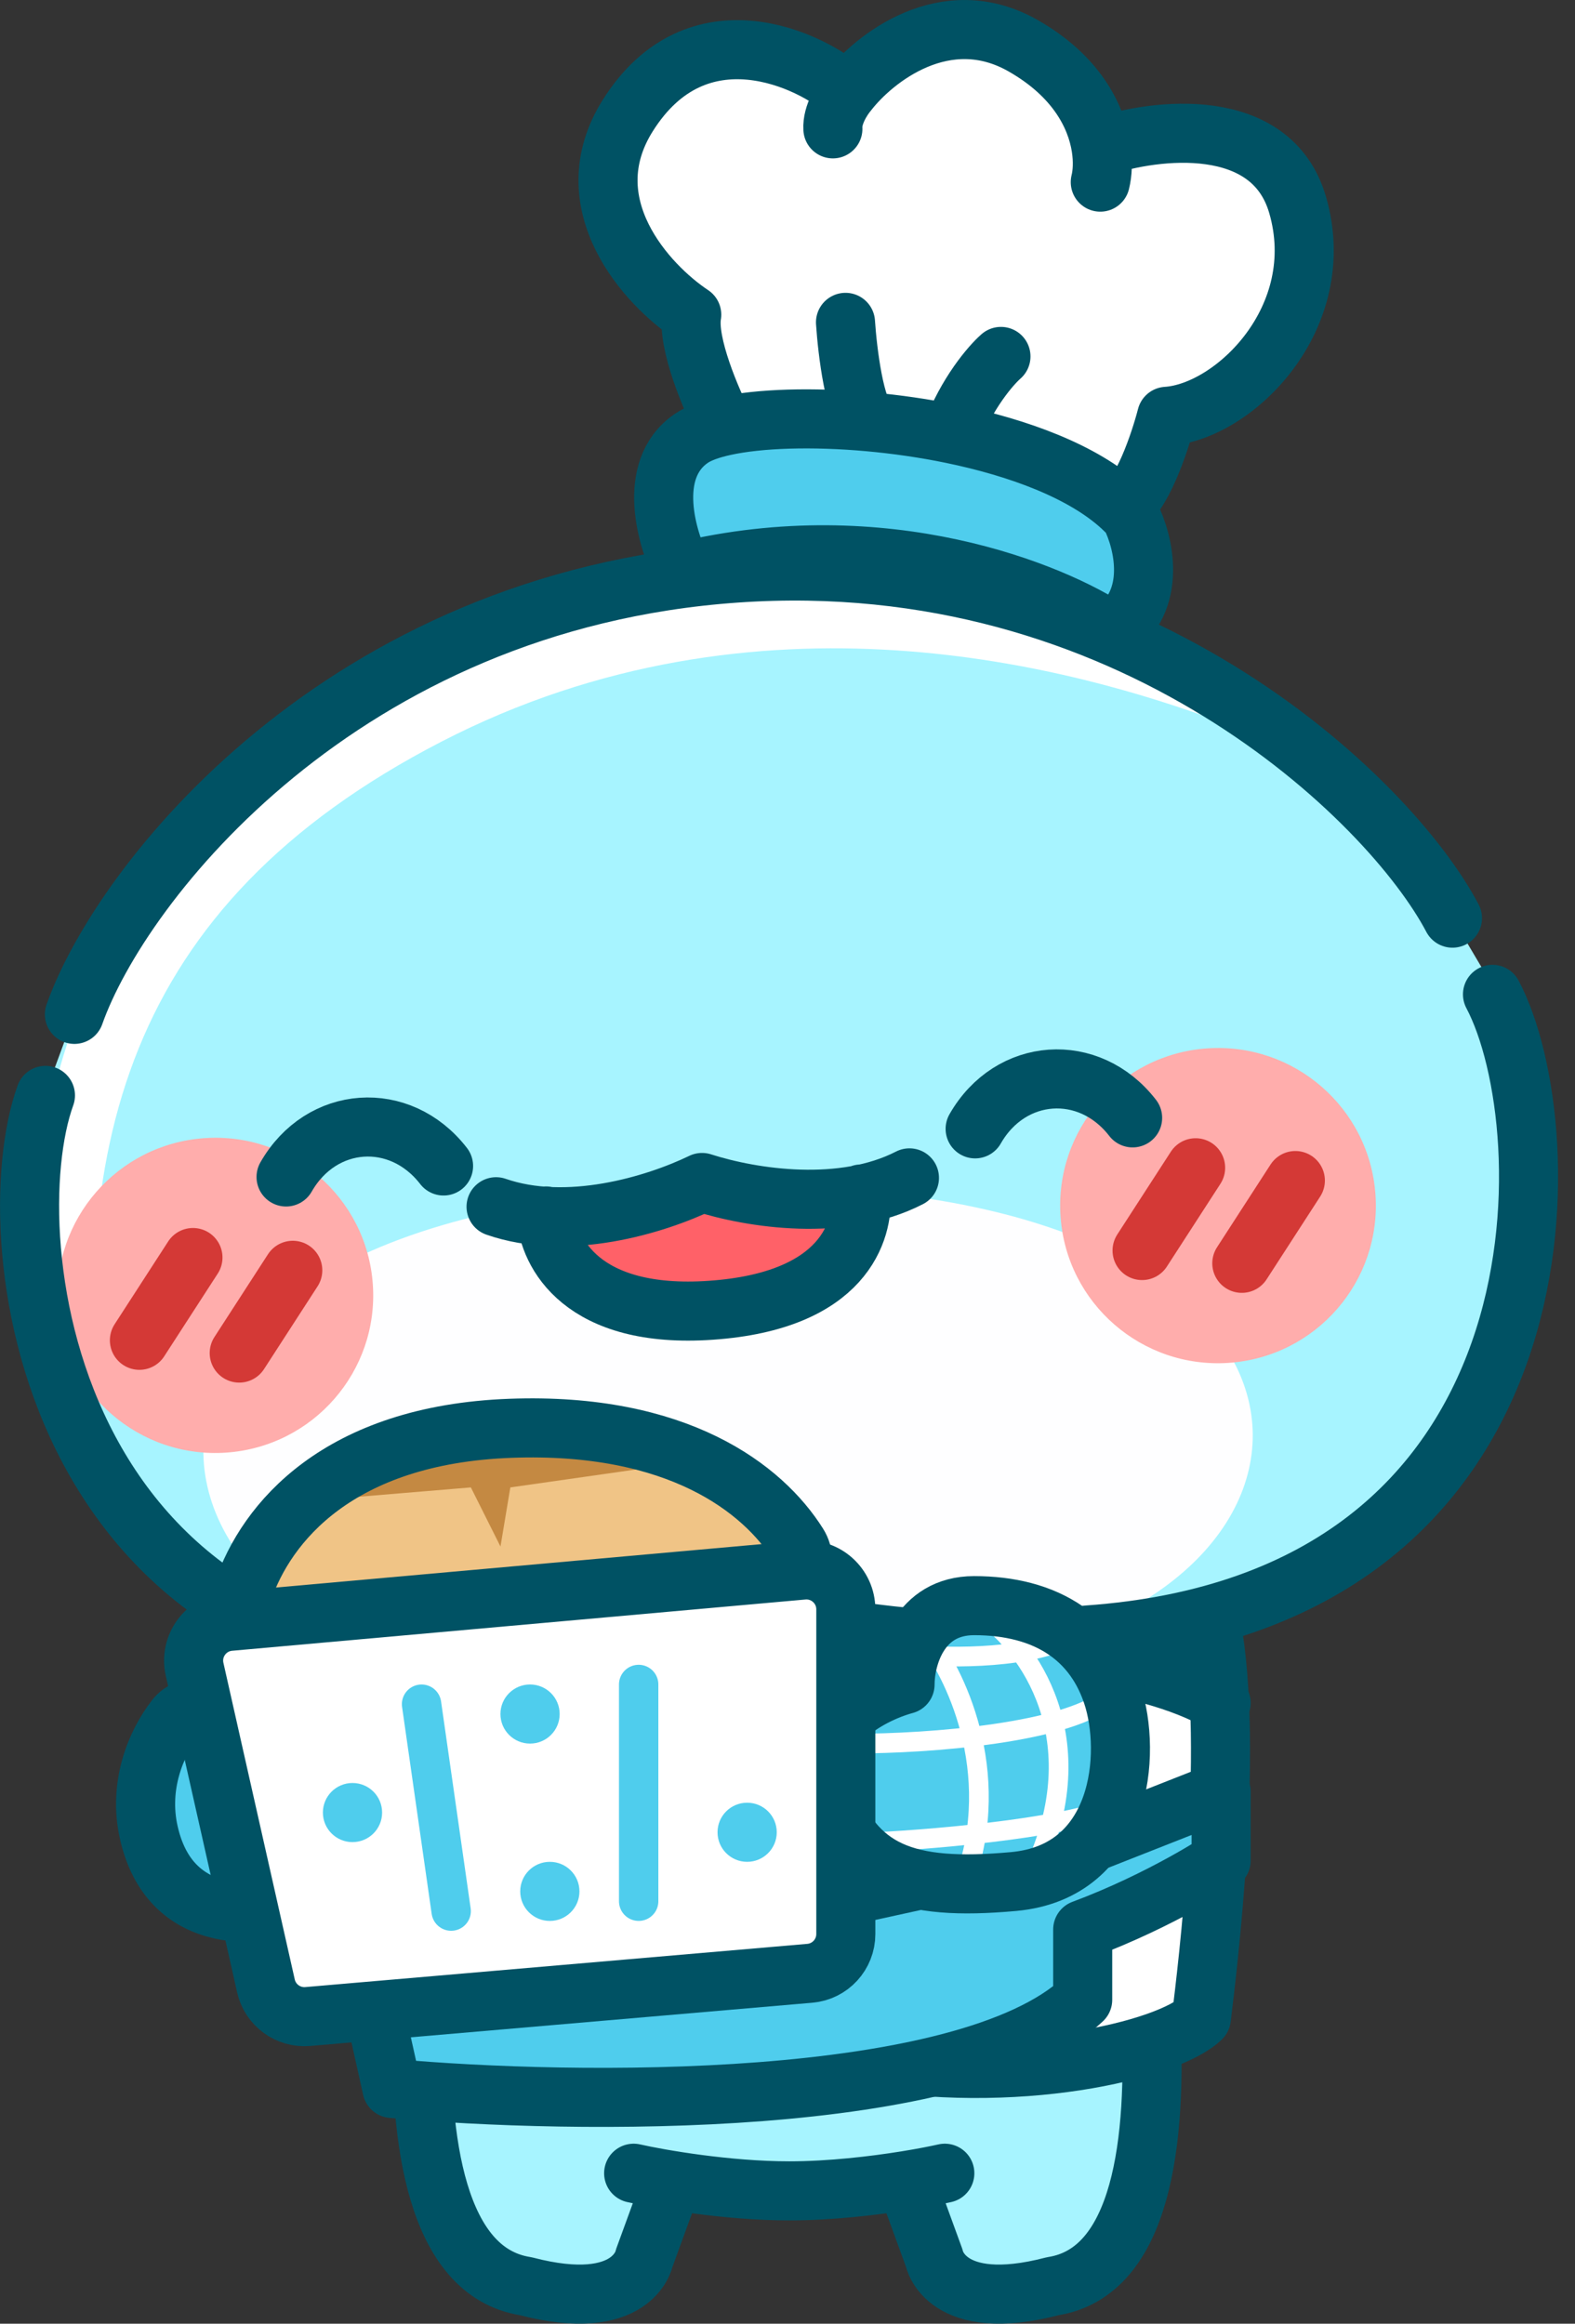 <svg width="80" height="118" viewBox="0 0 80 118" fill="none" xmlns="http://www.w3.org/2000/svg">
<rect x="0" y="0" width="80" height="118" fill="#333333" stroke="none"/>
<path d="M26.7 116.097C17.65 114.676 22.997 89.481 22.997 89.481L23.433 81.476H56.013L56.63 89.481C56.63 89.481 62.526 114.676 53.476 116.097C47.991 117.529 47.455 114.676 47.455 114.676L46.016 110.732C44.381 110.995 42.177 111.255 40.088 111.255C37.999 111.255 35.795 110.995 34.16 110.732L32.721 114.676C32.721 114.676 32.185 117.529 26.7 116.097Z" fill="#A7F4FF"/>
<path d="M22.997 89.481C22.997 89.481 17.65 114.676 26.7 116.097C32.185 117.529 32.721 114.676 32.721 114.676L34.16 110.732M32.185 110.36C33.502 110.658 36.927 111.255 40.088 111.255C42.177 111.255 44.381 110.995 46.016 110.732M46.016 110.732C46.855 110.597 47.544 110.461 47.991 110.36M46.016 110.732L47.455 114.676C47.455 114.676 47.991 117.529 53.476 116.097C62.526 114.676 56.63 89.481 56.63 89.481" stroke="#005264" stroke-width="3" stroke-linecap="round" stroke-linejoin="round"/>
<path d="M39.471 104.491C21.929 104.491 26.44 81.476 26.44 81.476H52.502C52.502 81.476 57.014 104.491 39.471 104.491Z" fill="#FEFEFF"/>
<path d="M37.381 29.103C17.381 30.499 6.142 44.813 3.781 51.511L2.266 55.629C-0.243 62.826 2.435 86.714 26.433 85.038L56.226 82.959C80.223 81.284 79.545 57.256 76.057 50.478L73.778 46.625C70.602 40.586 57.38 27.707 37.381 29.103Z" fill="#A7F4FF"/>
<path d="M32.956 60.459C-0.046 62.763 7.226 86.379 28.226 84.913L54.224 83.098C70.543 77.47 66.957 58.084 32.956 60.459Z" fill="#FEFEFF"/>
<path d="M22.405 37.671C6.261 46.008 3.269 58.568 5.318 74.599C-2.835 57.489 6.346 45.616 11.51 39.937C32.682 22.268 53.783 30.984 62.012 36.663C54.687 33.957 38.549 29.335 22.405 37.671Z" fill="white"/>
<ellipse cx="8.014" cy="8" rx="8.014" ry="8" transform="matrix(0.998 -0.07 0.07 0.998 2.381 58.358)" fill="#FFADAC"/>
<path d="M9.801 63.859L7.081 68.062" stroke="#D43936" stroke-width="3" stroke-linecap="round" stroke-linejoin="round"/>
<path d="M14.871 64.508L12.151 68.711" stroke="#D43936" stroke-width="3" stroke-linecap="round" stroke-linejoin="round"/>
<ellipse cx="8.014" cy="8" rx="8.014" ry="8" transform="matrix(0.998 -0.07 0.07 0.998 53.309 53.8)" fill="#FFADAC"/>
<path d="M60.73 59.301L58.01 63.504" stroke="#D43936" stroke-width="3" stroke-linecap="round" stroke-linejoin="round"/>
<path d="M65.796 59.95L63.076 64.153" stroke="#D43936" stroke-width="3" stroke-linecap="round" stroke-linejoin="round"/>
<path d="M36.116 66.537C29.569 66.993 27.883 63.625 27.743 61.768C30.706 61.945 33.779 60.955 35.66 60.048C37.647 60.685 40.83 61.239 43.74 60.651C43.862 62.51 42.863 66.066 36.116 66.537Z" fill="#FF6168"/>
<path d="M27.741 61.749C27.871 63.601 29.546 66.995 36.116 66.537C42.887 66.064 43.869 62.484 43.739 60.632M35.659 60.048C38.229 60.872 42.799 61.556 46.194 59.814M35.661 60.048C33.229 61.221 28.801 62.533 25.197 61.28" stroke="#005264" stroke-width="3" stroke-linecap="round" stroke-linejoin="round"/>
<path d="M2.308 55.626C-0.304 62.83 2.229 86.728 28.229 84.913" stroke="#005264" stroke-width="3" stroke-linecap="round" stroke-linejoin="round"/>
<path d="M75.809 50.495C79.4 57.266 80.044 81.296 55.224 83.028" stroke="#005264" stroke-width="3" stroke-linecap="round" stroke-linejoin="round"/>
<path d="M3.779 51.511C6.141 44.813 17.38 30.499 37.379 29.103C57.378 27.707 70.6 40.586 73.776 46.625" stroke="#005264" stroke-width="3" stroke-linecap="round" stroke-linejoin="round"/>
<path d="M14.53 59.768C16.32 56.633 20.32 56.354 22.53 59.21" stroke="#005264" stroke-width="3" stroke-linecap="round" stroke-linejoin="round"/>
<path d="M49.531 57.325C51.321 54.19 55.32 53.911 57.53 56.767" stroke="#005264" stroke-width="3" stroke-linecap="round" stroke-linejoin="round"/>
<path d="M61.522 82.474C54.004 84.475 43.478 82.835 43.478 82.835V104.488C51.498 105.989 59.352 104.128 61.021 102.487C61.307 100.125 62.714 88.871 61.522 82.474Z" fill="white" stroke="#005264" stroke-width="3" stroke-linecap="round" stroke-linejoin="round"/>
<path d="M19.91 106.054L18.907 101.551L55.511 93.545L62.026 90.979V94.482C62.026 94.482 59.019 96.483 54.994 97.984V101.551C48.979 107.154 29.098 106.888 19.91 106.054Z" fill="#4FCDED" stroke="#005264" stroke-width="3" stroke-linecap="round" stroke-linejoin="round"/>
<path d="M7.554 93.045C7.025 90.678 7.907 88.542 8.906 87.26C9.571 86.407 10.643 86.859 10.972 87.889L13.16 94.752C13.541 95.945 12.726 97.245 11.492 97.03C9.925 96.756 8.173 95.817 7.554 93.045Z" fill="#4FCDED" stroke="#005264" stroke-width="3" stroke-linecap="round" stroke-linejoin="round"/>
<path d="M41.961 91.044C40.758 87.841 44.133 86.04 45.971 85.54C45.971 84.206 46.672 81.537 49.48 81.537C52.99 81.537 55.495 83.038 56.497 86.04C57.499 89.042 56.998 95.046 51.485 95.547C45.972 96.047 43.465 95.046 41.961 91.044Z" fill="#4FCDED"/>
<path d="M46.47 84.039C48.308 84.206 52.484 84.239 54.489 83.038M43.463 88.542C46.971 88.542 54.489 88.042 56.494 86.04M44.465 93.545C47.807 93.379 54.99 92.745 56.995 91.544M49.978 82.038C52.15 83.539 55.692 88.242 52.484 95.046M46.971 83.038C48.475 84.873 50.981 89.943 48.976 95.547" stroke="white"/>
<path d="M55.756 84.475C56.056 84.941 56.304 85.463 56.497 86.04C57.499 89.042 56.998 95.046 51.485 95.547C45.972 96.047 43.465 95.046 41.961 91.044C40.758 87.841 44.133 86.04 45.971 85.54C45.971 84.206 46.672 81.537 49.48 81.537C50.385 81.537 51.224 81.637 51.986 81.837C53.613 82.262 54.897 83.142 55.756 84.475ZM55.756 84.475C57.011 84.642 60.021 85.275 62.026 86.476" stroke="#005264" stroke-width="3" stroke-linecap="round" stroke-linejoin="round"/>
<path d="M25.924 72.531C17.182 72.854 13.516 77.332 12.341 80.801C11.953 81.949 12.965 82.947 14.173 82.845L39.15 80.732C40.368 80.629 41.185 79.457 40.534 78.422C38.749 75.588 34.43 72.217 25.924 72.531Z" fill="#F0C486"/>
<path d="M23.917 75.533L17.903 76.034C18.237 75.033 20.208 72.931 25.421 72.531C30.633 72.131 32.605 73.699 32.939 74.532L25.922 75.533L25.421 78.535L23.917 75.533Z" fill="#C48942"/>
<path d="M25.924 72.531C17.182 72.854 13.516 77.332 12.341 80.801C11.953 81.949 12.965 82.947 14.173 82.845L39.15 80.732C40.368 80.629 41.185 79.457 40.534 78.422C38.749 75.588 34.43 72.217 25.924 72.531Z" stroke="#005264" stroke-width="3" stroke-linecap="round" stroke-linejoin="round"/>
<path d="M13.508 100.848L9.884 84.768C9.618 83.587 10.453 82.442 11.658 82.334L40.782 79.731C41.953 79.626 42.962 80.549 42.962 81.724V98.213C42.962 99.252 42.167 100.118 41.132 100.207L15.632 102.402C14.635 102.487 13.728 101.824 13.508 100.848Z" fill="white" stroke="#005264" stroke-width="3" stroke-linecap="round" stroke-linejoin="round"/>
<path d="M21.413 86.541L22.916 97.048" stroke="#4FCDED" stroke-width="2" stroke-linecap="round"/>
<ellipse cx="17.905" cy="92.044" rx="1.504" ry="1.501" fill="#4FCDED"/>
<ellipse cx="26.923" cy="87.041" rx="1.504" ry="1.501" fill="#4FCDED"/>
<ellipse cx="27.928" cy="96.047" rx="1.504" ry="1.501" fill="#4FCDED"/>
<path d="M32.44 85.54V96.547" stroke="#4FCDED" stroke-width="2" stroke-linecap="round"/>
<ellipse cx="37.95" cy="93.045" rx="1.504" ry="1.501" fill="#4FCDED"/>
<path fill-rule="evenodd" clip-rule="evenodd" d="M35.136 15.98C34.885 17.432 36.142 20.354 36.802 21.634C38.58 21.246 41.257 21.16 44.14 21.42C45.516 21.544 46.939 21.746 48.332 22.033C51.758 22.737 55.009 23.946 56.962 25.735C57.969 25.277 58.911 22.482 59.257 21.142C62.702 20.918 67.577 16.116 65.907 10.393C64.57 5.814 58.693 6.525 55.922 7.453C55.669 5.887 54.671 3.864 51.976 2.326C48.024 0.071 44.379 2.969 43.05 4.7C41.211 3.025 35.409 0.262 31.883 5.874C29.062 10.364 32.877 14.482 35.136 15.98Z" fill="white"/>
<path d="M35.113 22.262C32.795 23.848 33.864 27.427 34.689 29.018C44.906 26.56 53.493 30.04 56.51 32.087C58.828 30.5 58.085 27.498 57.423 26.196C57.279 26.038 57.125 25.884 56.962 25.735C55.009 23.946 51.758 22.737 48.332 22.033C46.939 21.746 45.516 21.544 44.14 21.42C41.257 21.16 38.58 21.246 36.802 21.634C36.07 21.793 35.491 22.004 35.113 22.262Z" fill="#4FCDED"/>
<path d="M36.802 21.634C36.07 21.793 35.491 22.004 35.113 22.262C32.795 23.848 33.864 27.427 34.689 29.018C44.906 26.56 53.493 30.04 56.51 32.087C58.828 30.5 58.085 27.498 57.423 26.196C57.279 26.038 57.125 25.884 56.962 25.735M36.802 21.634C36.142 20.354 34.885 17.432 35.136 15.98C32.877 14.482 29.062 10.364 31.883 5.874C35.409 0.262 41.211 3.025 43.05 4.7M36.802 21.634C38.58 21.246 41.257 21.16 44.14 21.42M43.05 4.7C44.379 2.969 48.024 0.071 51.976 2.326C54.671 3.864 55.669 5.887 55.922 7.453M43.05 4.7C42.782 5.017 42.259 5.828 42.305 6.543M55.887 9.249C55.996 8.814 56.04 8.183 55.922 7.453M55.922 7.453C58.693 6.525 64.57 5.814 65.907 10.393C67.577 16.116 62.702 20.918 59.257 21.142C58.911 22.482 57.969 25.277 56.962 25.735M56.962 25.735C55.009 23.946 51.758 22.737 48.332 22.033M42.946 16.37C43.042 17.838 43.415 20.903 44.14 21.42M44.14 21.42C45.516 21.544 46.939 21.746 48.332 22.033M50.842 18.1C50.325 18.553 49.099 19.974 48.332 22.033" stroke="#005264" stroke-width="3" stroke-linecap="round" stroke-linejoin="round"/>
</svg>
